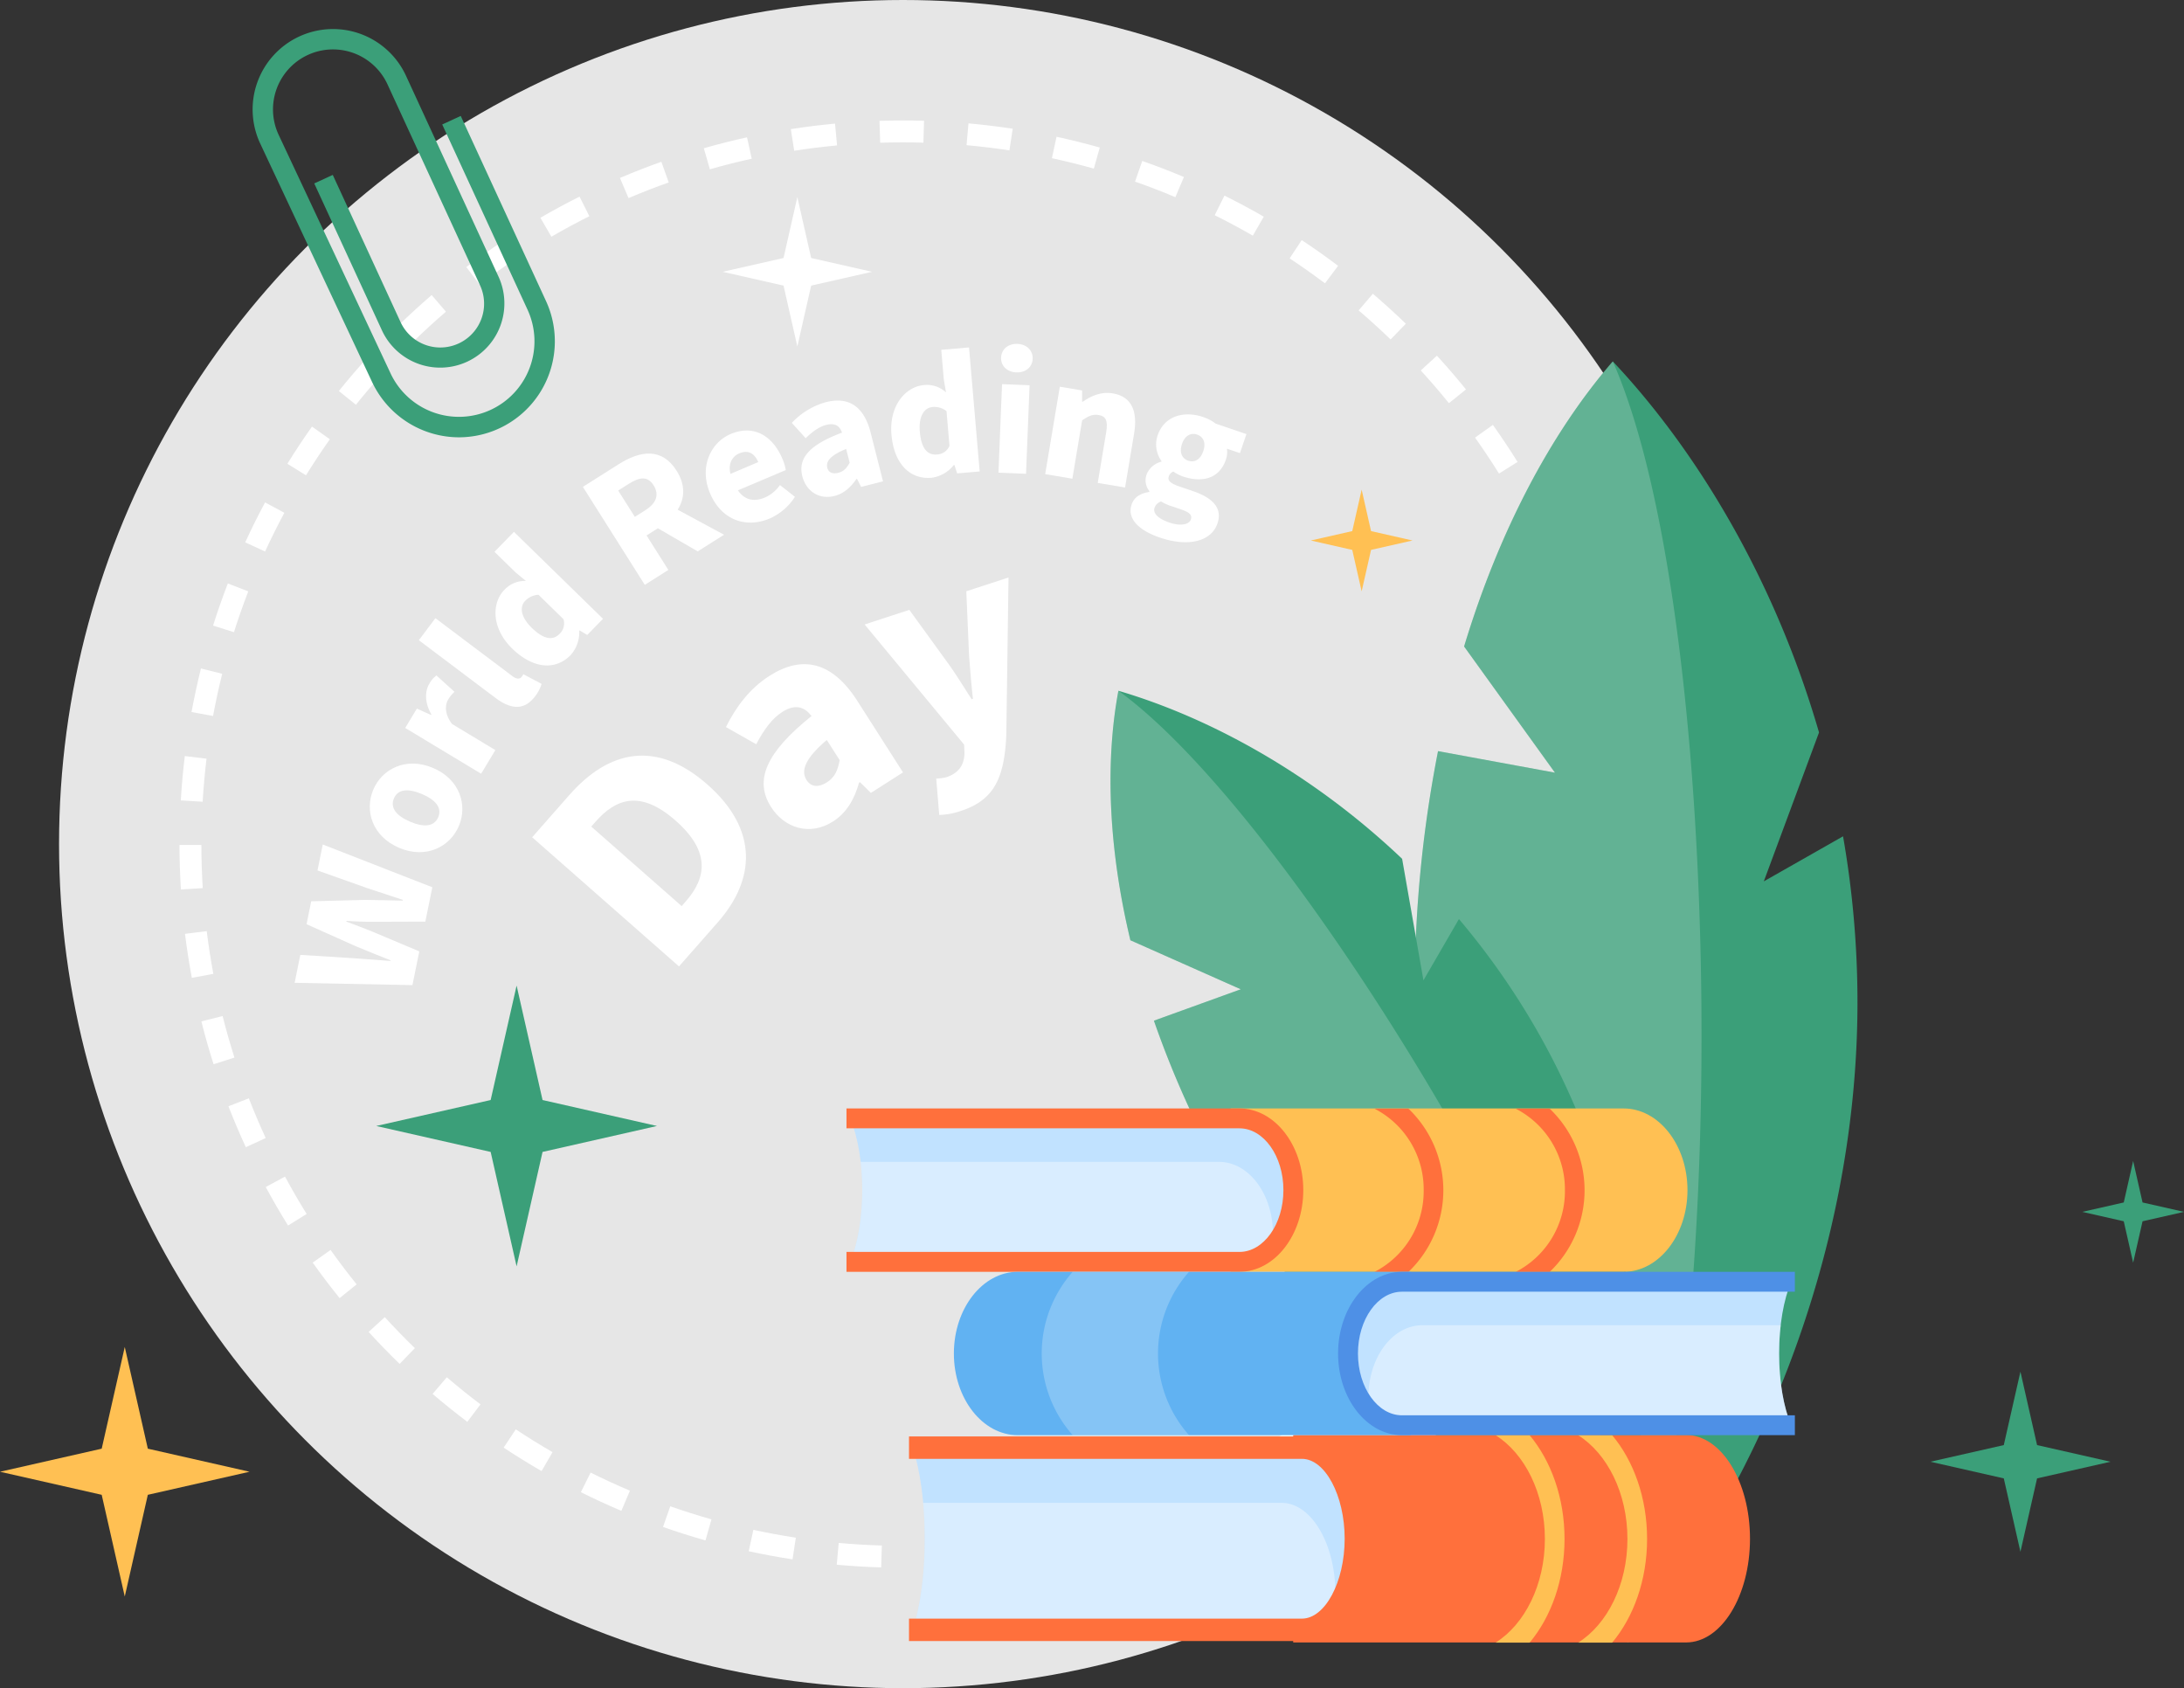   <svg xmlns="http://www.w3.org/2000/svg" viewBox="0 0 774.066 598.267">
   <rect x="0" y="0" width="774.066" height="598.267" fill="#333333" stroke="none"/>
   <g data-name="图层 2">
    <g data-name="图层 1">
     <circle cx="320.06" cy="299.133" r="299.133" style="fill:#e6e6e6">
     </circle>
     <path d="M312.319,555.463c-5.25-.155-10.55-.473-15.756-.947l.7-7.73c5.049.46,10.191.768,15.284.92Zm15.788-.009-.239-7.758c5.083-.156,10.225-.472,15.284-.938l.713,7.729C338.649,554.967,333.347,555.293,328.107,555.454Zm-47.216-2.85c-5.18-.794-10.4-1.761-15.528-2.874l1.649-7.584c4.968,1.079,10.033,2.017,15.055,2.786Zm78.643-.046-1.185-7.67c5.027-.777,10.091-1.72,15.052-2.8l1.656,7.582C369.942,550.784,364.719,551.757,359.534,552.558ZM250.043,545.9c-5.041-1.429-10.105-3.034-15.053-4.772l2.573-7.323c4.8,1.686,9.708,3.242,14.6,4.626Zm140.328-.084-2.123-7.465c4.889-1.391,9.8-2.954,14.59-4.644l2.582,7.318C400.478,542.772,395.415,544.383,390.371,545.818Zm-170.134-10.4c-4.837-2.045-9.67-4.269-14.365-6.608l3.461-6.947c4.552,2.267,9.237,4.423,13.928,6.407Zm199.877-.1-3.031-7.145c4.673-1.982,9.345-4.136,13.887-6.4l3.465,6.945C429.752,531.058,424.934,533.28,420.114,535.324ZM191.947,521.332c-4.544-2.625-9.063-5.426-13.434-8.325l4.291-6.468c4.237,2.81,8.62,5.526,13.026,8.072Zm256.378-.088-3.886-6.719c4.39-2.54,8.764-5.255,13-8.067l4.293,6.466C457.364,515.824,452.854,518.624,448.325,521.244Zm-282.7-17.368c-4.189-3.165-8.33-6.5-12.306-9.9l5.05-5.894c3.857,3.3,7.871,6.536,11.935,9.605Zm308.985-.08-4.682-6.19c4.052-3.065,8.062-6.3,11.921-9.605l5.053,5.892C482.919,497.3,478.784,500.635,474.606,503.8Zm-332.964-20.46c-3.762-3.645-7.463-7.456-11-11.328l5.73-5.234c3.43,3.756,7.02,7.452,10.668,10.987Zm356.92-.081-5.4-5.573c3.643-3.531,7.231-7.23,10.664-10.993l5.735,5.231C506.018,475.8,502.318,479.614,498.562,483.255Zm-378.2-23.226c-3.289-4.076-6.495-8.31-9.529-12.582l6.328-4.494c2.943,4.143,6.052,8.25,9.242,12.2Zm399.482-.1L513.8,455.06c3.193-3.965,6.3-8.075,9.243-12.219l6.33,4.491C526.34,451.6,523.133,455.842,519.841,459.929ZM102.094,434.305c-2.767-4.452-5.429-9.044-7.91-13.648l6.832-3.684c2.407,4.465,4.987,8.918,7.67,13.237Zm436.018-.137-6.595-4.092c2.682-4.323,5.265-8.787,7.676-13.267l6.834,3.68C543.541,425.107,540.878,429.71,538.112,434.168ZM87.13,406.549c-2.188-4.738-4.264-9.62-6.166-14.508l7.232-2.817c1.846,4.742,3.858,9.476,5.981,14.072Zm465.955-.207-7.049-3.248c2.13-4.622,4.143-9.372,5.984-14.119l7.236,2.8C557.359,396.676,555.282,401.576,553.085,406.342ZM75.7,377.149c-1.592-4.993-3.049-10.1-4.33-15.186l7.528-1.9c1.241,4.929,2.653,9.883,4.2,14.725Zm488.812-.291-7.4-2.35c1.537-4.839,2.945-9.795,4.181-14.729l7.529,1.887C567.549,366.755,566.1,371.867,564.512,376.858ZM67.99,346.538c-.961-5.142-1.775-10.391-2.421-15.6l7.7-.955c.626,5.055,1.416,10.146,2.346,15.131Zm504.2-.3-7.631-1.416c.926-4.99,1.71-10.081,2.329-15.132l7.7.943C573.95,335.84,573.143,341.09,572.187,346.236ZM64.113,315.217c-.323-5.217-.49-10.527-.5-15.782l7.762-.008c.006,5.1.168,10.249.48,15.31Zm511.914-.308-7.748-.469c.308-5.065.463-10.215.463-15.307v-.592H576.5v.592C576.5,304.381,576.344,309.689,576.027,314.909Zm-504.2-30.791-7.748-.461c.312-5.233.788-10.523,1.419-15.723l7.7.934C72.589,273.912,72.126,279.043,71.824,284.118Zm496.418-.879c-.318-5.068-.8-10.2-1.429-15.244l7.7-.961c.65,5.2,1.146,10.492,1.474,15.719Zm-492.731-29.5-7.633-1.408c.949-5.152,2.075-10.344,3.344-15.434l7.531,1.879C77.523,243.706,76.432,248.74,75.511,253.735Zm488.935-.865c-.939-5-2.047-10.028-3.294-14.952l7.524-1.905c1.286,5.079,2.43,10.268,3.4,15.421ZM82.916,224.038l-7.4-2.342c1.584-5,3.346-10.027,5.239-14.929l7.24,2.8C86.16,214.316,84.451,219.185,82.916,224.038Zm474.021-.838c-1.55-4.839-3.273-9.694-5.12-14.43l7.23-2.821c1.906,4.885,3.683,9.892,5.282,14.884ZM93.96,195.441l-7.053-3.24c2.187-4.76,4.555-9.522,7.04-14.155l6.84,3.668C98.377,186.208,96.08,190.826,93.96,195.441Zm451.861-.733c-2.13-4.6-4.436-9.2-6.853-13.67l6.828-3.692c2.492,4.611,4.871,9.355,7.068,14.1ZM108.449,168.439l-6.6-4.086c2.763-4.463,5.7-8.9,8.725-13.173l6.336,4.483C113.976,159.811,111.129,164.11,108.449,168.439Zm422.831-.629c-2.686-4.312-5.542-8.6-8.487-12.733l6.322-4.5c3.037,4.266,5.983,8.683,8.753,13.13ZM126.14,143.433l-6.049-4.863c3.284-4.085,6.739-8.123,10.268-12l5.741,5.225C132.676,135.555,129.325,139.471,126.14,143.433Zm387.4-.549c-3.19-3.948-6.551-7.852-9.985-11.6l5.724-5.24c3.542,3.869,7.007,7.895,10.3,11.966Zm-366.785-22.1-5.41-5.567c3.751-3.644,7.671-7.228,11.651-10.651l5.061,5.885C154.193,113.776,150.39,117.252,146.752,120.788Zm346.116-.485c-3.65-3.529-7.464-6.995-11.334-10.3l5.043-5.9c3.991,3.41,7.922,6.985,11.686,10.623Zm-322.9-19.465-4.689-6.186c4.18-3.169,8.507-6.245,12.862-9.143l4.3,6.461C178.215,94.781,174.018,97.764,169.964,100.838Zm299.625-.429c-4.063-3.063-8.273-6.037-12.514-8.842l4.282-6.475c4.373,2.893,8.714,5.96,12.9,9.118ZM195.43,83.886l-3.9-6.713c4.535-2.631,9.205-5.153,13.88-7.493l3.475,6.942C204.357,78.89,199.828,81.335,195.43,83.886Zm248.608-.376c-4.416-2.544-8.962-4.979-13.512-7.24l3.454-6.951c4.692,2.331,9.379,4.843,13.933,7.465ZM222.768,70.2l-3.039-7.143c4.821-2.051,9.763-3.975,14.689-5.721l2.592,7.317C232.234,66.346,227.442,68.213,222.768,70.2Zm193.824-.322c-4.687-1.976-9.5-3.833-14.311-5.516l2.567-7.326c4.96,1.737,9.926,3.652,14.76,5.69Zm-165-9.886-2.133-7.463c5.032-1.439,10.184-2.739,15.311-3.866l1.666,7.58C261.466,57.338,256.471,58.6,251.592,59.994Zm136.091-.24c-4.895-1.379-9.895-2.623-14.859-3.7l1.639-7.586c5.12,1.107,10.276,2.388,15.325,3.811Zm-106.2-6.33-1.194-7.669c5.167-.8,10.438-1.459,15.667-1.948l.721,7.729C291.607,52.008,286.494,52.644,281.484,53.424Zm76.282-.133c-5.019-.764-10.133-1.381-15.2-1.836l.693-7.731c5.225.469,10.5,1.106,15.675,1.893ZM311.96,50.58l-.246-7.758c5.232-.166,10.538-.175,15.787-.026l-.221,7.757C322.185,50.408,317.039,50.417,311.96,50.58Z" style="fill:#fff">
     </path>
     <polygon points="282.602 69.855 287.495 91.43 309.07 96.322 287.495 101.215 282.602 122.79 277.71 101.215 256.135 96.322 277.71 91.43 282.602 69.855" style="fill:#fff">
     </polygon>
     <polygon points="183.098 349.275 192.294 389.831 232.85 399.027 192.294 408.224 183.098 448.78 173.901 408.224 133.345 399.027 173.901 389.831 183.098 349.275" style="fill:#3b9f79">
     </polygon>
     <path d="M162.686,154.977a34.077,34.077,0,0,1-30.894-19.79L92.156,50.716A28.488,28.488,0,1,1,143.9,26.855l32.822,71.254a22.748,22.748,0,0,1-41.323,19.033L111.379,65.006l6.564-3.023,24.016,52.136a15.52,15.52,0,0,0,28.193-12.987L137.33,29.879A21.26,21.26,0,0,0,98.71,47.67l39.636,84.47a26.767,26.767,0,1,0,48.634-22.375L156.737,44.112l6.565-3.024,30.242,65.654a34.031,34.031,0,0,1-30.858,48.235Z" style="fill:#3b9f79">
     </path>
     <path d="M104.425,348.292l2.012-9.9,18.857,1.184,13.1.971.044-.216c-4.12-1.626-8.284-3.318-12.284-4.976l-17.5-7.838L110.3,319.4l19.2-.494c4.276.024,8.747.2,13.241.268l.054-.27c-4.228-1.366-8.392-2.776-12.459-4.109l-17.813-6.324,1.868-9.2,38.834,15.158-2.474,12.173-18.264.063c-3.217.023-6.573-.1-9.68-.333l-.055.27c2.931,1.1,6.078,2.249,9.041,3.471l16.815,7.078-2.43,11.956Z" style="fill:#fff">
     </path>
     <path d="M141.478,300.46c-9.605-4.078-12.305-13.259-9.178-20.627,3.1-7.319,11.586-11.756,21.19-7.681,9.555,4.055,12.255,13.236,9.15,20.556C159.512,300.076,151.032,304.513,141.478,300.46Zm8.088-19.059c-4.829-2.048-8.524-1.816-9.948,1.536-1.445,3.4.957,6.225,5.785,8.273,4.778,2.027,8.473,1.8,9.918-1.608C156.745,286.248,154.343,283.428,149.566,281.4Z" style="fill:#fff">
     </path>
     <path d="M143.618,257.973l4.135-6.856,5.022,2.254.115-.189c-2.4-4.152-2.351-8.185-.726-10.882a8.9,8.9,0,0,1,2.534-2.92l6.379,5.781a12.741,12.741,0,0,0-2.192,2.675c-1.2,1.986-1.374,5.167,1.316,8.723l15.367,9.264-5.045,8.37Z" style="fill:#fff">
     </path>
     <path d="M175.526,247.263,148.444,226.88l5.876-7.807,27.392,20.616c1.632,1.229,2.715.8,3.18.182a4.565,4.565,0,0,0,.575-.95l6.476,3.423a12.844,12.844,0,0,1-2.26,4.38C185.633,252.106,180.776,251.214,175.526,247.263Z" style="fill:#fff">
     </path>
     <path d="M181.526,229.833c-7.387-7.211-7.3-16.153-2.75-20.815a9.88,9.88,0,0,1,7.616-3.138l-3.629-3-7.507-7.329,6.9-7.072,31.569,30.815-5.593,5.729-2.675-1.607-.154.157a12.2,12.2,0,0,1-3.02,8.549C196.81,237.731,188.835,236.968,181.526,229.833Zm18.186-10.41-8.85-8.638a6.952,6.952,0,0,0-4.738,2.165c-1.889,1.935-1.806,5.487,2.342,9.537,4.307,4.2,7.512,4.556,9.864,2.145A5.081,5.081,0,0,0,199.712,219.423Z" style="fill:#fff">
     </path>
     <path d="M247.29,195.4l-14.12-8.187-4.015,2.536,7.727,12.228-8.354,5.279-21.941-34.723,12.741-8.05c7.421-4.689,15.173-6.061,20.482,2.338,3.215,5.087,2.9,9.858.367,13.81l16.447,8.872ZM225,183.165l3.734-2.36c3.966-2.508,4.975-5.561,2.911-8.829s-4.843-3.012-8.81-.5l-3.732,2.36Z" style="fill:#fff">
     </path>
     <path d="M251.669,174.831c-3.985-9.406.272-18.044,7.286-21.016,8.339-3.531,14.968.8,18.327,8.727a17.821,17.821,0,0,1,1.231,4.036l-16.981,7.193c2.494,3.62,5.928,4.083,9.588,2.534a12.785,12.785,0,0,0,5.326-4.415l5.3,4.169a20.3,20.3,0,0,1-8.971,7.7C264.491,187.267,255.716,184.388,251.669,174.831Zm17.076-11.072c-1.228-2.9-3.4-4.494-6.708-3.094-2.491,1.055-4.01,3.557-3.155,7.273Z" style="fill:#fff">
     </path>
     <path d="M284.37,168.8c-1.633-6.421,2.513-11.177,14.066-15.482-.839-2.406-2.492-3.524-5.595-2.736-2.408.612-4.678,2.215-7.293,4.7l-4.908-5.418a26.117,26.117,0,0,1,12.09-7.346c7.865-2,13.421,1.26,15.842,10.783l4.394,17.284-7.759,1.973-1.472-2.874-.212.056c-1.944,2.886-4.385,5.16-7.757,6.016C290.148,177.189,285.661,173.886,284.37,168.8Zm16.773-4.834L299.9,159.1c-5.736,2.314-7.227,4.515-6.683,6.656.449,1.765,1.951,2.3,3.931,1.791C299.079,167.056,300.132,165.821,301.143,163.968Z" style="fill:#fff">
     </path>
     <path d="M315.956,154.02c-.882-10.286,5.026-17,11.518-17.556a9.874,9.874,0,0,1,7.813,2.6l-.786-4.643-.895-10.451,9.846-.843,3.768,43.95-7.977.683-.974-2.964-.22.019a12.2,12.2,0,0,1-7.87,4.5C322.367,169.982,316.829,164.2,315.956,154.02Zm20.569,4-1.057-12.32a6.952,6.952,0,0,0-5-1.456c-2.695.231-4.954,2.974-4.458,8.75.514,6,2.711,8.356,6.066,8.068A5.085,5.085,0,0,0,336.525,158.018Z" style="fill:#fff">
     </path>
     <path d="M355.148,136.128l9.763.391-1.26,31.388-9.763-.393Zm-.34-9.407c.12-2.978,2.52-4.981,5.83-4.848,3.255.13,5.488,2.32,5.368,5.3-.117,2.923-2.519,4.926-5.772,4.8C356.923,131.834,354.691,129.645,354.808,126.721Z" style="fill:#fff">
     </path>
     <path d="M375.626,137.046l7.9,1.32,0,3.974.219.038c2.978-2.078,6.49-3.671,10.683-2.971,6.751,1.13,8.827,6.458,7.533,14.189l-3.206,19.166-9.691-1.621,3-17.968c.71-4.247-.223-5.69-2.673-6.1-2.178-.363-3.649.4-5.855,1.876l-3.462,20.689-9.636-1.612Z" style="fill:#fff">
     </path>
     <path d="M401.083,178.759c.838-2.456,2.977-3.943,6.228-4.41l.089-.261a6.1,6.1,0,0,1-.973-6.047,7.579,7.579,0,0,1,5.18-4.418l.072-.208a10.059,10.059,0,0,1-1.407-9.054c2.475-7.263,9.695-8.77,16.123-6.579a15.391,15.391,0,0,1,4.454,2.333l10.922,3.722-2.3,6.742-4.6-1.568a8.257,8.257,0,0,1-.392,3.891c-2.369,6.95-8.679,8.183-15.264,5.938a13.931,13.931,0,0,1-3.322-1.713,2.55,2.55,0,0,0-1.654,1.769c-.463,1.359.526,2.4,3.713,3.481l4.7,1.6c7.317,2.494,10.68,6.147,8.845,11.528-2.136,6.272-10.13,8.506-20.477,4.981C404.182,188.156,399.268,184.09,401.083,178.759Zm20.985,5.343c.606-1.777-.836-2.677-3.607-3.621l-2.822-.962a16.786,16.786,0,0,1-4.109-1.807,3.7,3.7,0,0,0-2.318,2.185c-.713,2.09,1.439,3.989,5.255,5.289S421.428,185.983,422.068,184.1Zm4.4-24.221c1.033-3.031,0-5.133-2.2-5.881-2.143-.73-4.3.286-5.33,3.316-1.05,3.085.036,5.2,2.178,5.934C423.319,164,425.421,162.963,426.472,159.881Z" style="fill:#fff">
     </path>
     <path d="M188.614,296.713l13.164-14.968c13.962-15.877,30.813-19.664,48.928-3.735s17.072,33.62,3.725,48.8l-13.778,15.668Zm54.454,22.707c7.38-8.394,8.762-17.722-3.618-28.61s-21.036-7.956-28.417.438l-1.475,1.678L241.592,321.1Z" style="fill:#fff">
     </path>
     <path d="M273.294,286.005c-6.017-9.42-1.9-19.236,14.328-32.25-2.621-3.411-5.859-4.326-10.412-1.418-3.532,2.255-6.319,6.025-9.189,11.4l-10.733-6.076c3.631-7.292,8.485-13.709,15.472-18.172,11.54-7.369,22.166-5.094,31.091,8.879l16.195,25.356-11.383,7.27-3.879-3.823-.314.2c-1.583,5.654-4.289,10.588-9.236,13.747C286.992,296.377,278.058,293.463,273.294,286.005ZM297.6,269.377l-4.563-7.143c-7.961,6.742-9.183,11.059-7.177,14.2,1.654,2.59,4.34,2.643,7.246.788C295.931,275.417,296.962,272.878,297.6,269.377Z" style="fill:#fff">
     </path>
     <path d="M332.89,288.8l-1.069-12.878a18.519,18.519,0,0,0,3.567-.479c4.781-1.562,6.451-4.849,6.445-8.768l-.13-2.8-35.26-42.574,15.849-5.175,13.552,18.7c3.009,4.112,5.6,8.458,8.551,12.983l.442-.144c-.587-5.1-.968-10.168-1.378-15.327l-.979-22.8,14.963-4.885-.786,56.107c-.738,14.547-4.058,22.686-16.011,26.588A25.61,25.61,0,0,1,332.89,288.8Z" style="fill:#fff">
     </path>
     <path d="M523.524,389.274l-21.682-17.251q-.427-9.882-.444-19.945a441.992,441.992,0,0,1,8.278-85.887l41.437,7.624-32.2-44.714c12.3-40.588,30.492-75.327,52.7-101.033,29.526,31.325,57.263,76.891,73.092,131.5L625.139,312.34l28.084-15.967a341.425,341.425,0,0,1,5.114,58.723c0,92.9-38.865,177.928-81.283,227.029-40.485-42.952-68.836-115.058-74.568-198.692Z" style="fill:#3b9f79">
     </path>
     <g style="opacity:0.2">
      <path d="M576.951,582.012c-49-54.066-68.9-126.743-74.465-198.579l21.038,5.841-21.682-17.251a446.806,446.806,0,0,1,7.834-105.832l41.437,7.624-32.2-44.714c11.15-36.49,27.757-71.909,52.7-101.033C611.444,218.27,613.684,487.971,576.951,582.012Z" style="fill:#fff">
      </path>
     </g>
     <path d="M466.5,438.831l-21.3-3.073q-4.159-6.46-8.115-13.2a343.424,343.424,0,0,1-28.107-60.849l30.78-11.126-39.119-17.372c-7.655-32.044-9.07-62.472-4.249-88.417,32.08,9.439,68.541,29.13,100.558,59.552l7.558,43.065,12.579-21.716a265.253,265.253,0,0,1,26.444,37.382c36.407,62.308,43.663,134.57,34.456,184.126-43.987-12.942-91.261-50.194-127.882-104.042Z" style="fill:#3b9f79">
     </path>
     <g style="opacity:0.2">
      <path d="M577.864,547.164C523.81,530.106,481.983,489.158,450.1,443.158l16.4-4.327-21.3-3.073a347.089,347.089,0,0,1-36.222-74.052l30.78-11.126-39.119-17.372c-6.822-28.844-9.564-59.108-4.249-88.417C458.447,289.681,565.646,469.694,577.864,547.164Z" style="fill:#fff">
      </path>
     </g>
     <path d="M436.183,443.659v7.048H575.442c12.487,0,22.645-12.985,22.645-28.945s-10.158-28.944-22.645-28.944H436.183v50.841Z" style="fill:#ffc053">
     </path>
     <path d="M305.616,421.762c0-10.052-1.646-19.1-4.273-25.42H439.274c10.56,0,19.121,11.381,19.121,25.42h0c0,14.04-8.561,25.421-19.121,25.421H301.343C303.97,440.862,305.616,431.815,305.616,421.762Z" style="fill:#c1e2ff">
     </path>
     <g style="opacity:0.39">
      <path d="M301.343,447.183c2.627-6.321,4.273-15.368,4.273-25.421a87.047,87.047,0,0,0-.578-10.014H432.031c10.56,0,19.121,11.381,19.121,25.421a33.7,33.7,0,0,1-.355,4.878,16.234,16.234,0,0,1-11.523,5.136Z" style="fill:#fff">
      </path>
     </g>
     <path d="M439.274,450.707H300.015V443.66H439.274c8.6,0,15.6-9.823,15.6-21.9s-7-21.9-15.6-21.9H300.015v-7.047H439.274c12.486,0,22.644,12.984,22.644,28.944S451.76,450.707,439.274,450.707Z" style="fill:#ff703c">
     </path>
     <path d="M504.59,421.816a32.144,32.144,0,0,1-17.475,28.945h12.059a40.024,40.024,0,0,0,0-57.889H487.115A32.144,32.144,0,0,1,504.59,421.816Z" style="fill:#ff703c">
     </path>
     <path d="M554.647,421.816a32.145,32.145,0,0,0-17.474-28.944h12.058a40.024,40.024,0,0,1,0,57.889H537.173A32.145,32.145,0,0,0,554.647,421.816Z" style="fill:#ff703c">
     </path>
     <path d="M458.343,573.107v8.95H597.6c12.487,0,22.645-16.489,22.645-36.756s-10.158-36.756-22.645-36.756H458.343v64.562Z" style="fill:#ff703c">
     </path>
     <path d="M327.775,545.3c0-12.765-1.646-24.254-4.273-32.282H461.433c10.56,0,19.121,14.453,19.121,32.282h0c0,17.828-8.561,32.281-19.121,32.281H323.5C326.129,569.554,327.775,558.066,327.775,545.3Z" style="fill:#c1e2ff">
     </path>
     <g style="opacity:0.39">
      <path d="M323.5,577.582c2.627-8.028,4.273-19.516,4.273-32.281,0-4.429-.21-8.687-.578-12.717H454.19c10.56,0,19.121,14.453,19.121,32.281a54.158,54.158,0,0,1-.355,6.195c-3.205,4.092-7.195,6.522-11.523,6.522Z" style="fill:#fff">
      </path>
     </g>
     <path d="M461.433,581.552H322.174v-7.941H461.433c8.212,0,15.15-12.965,15.15-28.311s-6.938-28.31-15.15-28.31H322.174v-7.942H461.433c12.949,0,23.092,15.924,23.092,36.252S474.382,581.552,461.433,581.552Z" style="fill:#ff703c">
     </path>
     <path d="M547.548,545.369c0,16.243-7.162,30.279-17.475,36.756h12.059c7.594-9.054,12.381-22.175,12.381-36.756s-4.787-27.7-12.381-36.756H530.073C540.386,515.091,547.548,529.127,547.548,545.369Z" style="fill:#ffc053">
     </path>
     <path d="M576.806,545.369c0-16.242-7.162-30.278-17.474-36.756H571.39c7.6,9.054,12.382,22.176,12.382,36.756s-4.787,27.7-12.382,36.756H559.332C569.644,575.648,576.806,561.612,576.806,545.369Z" style="fill:#ffc053">
     </path>
     <path d="M499.983,501.549V508.6H360.724c-12.486,0-22.645-12.985-22.645-28.945s10.159-28.945,22.645-28.945H499.983v50.842Z" style="fill:#61b2f2">
     </path>
     <path d="M630.55,479.652c0-10.052,1.647-19.1,4.274-25.421H496.893c-10.561,0-19.122,11.381-19.122,25.421h0c0,14.039,8.561,25.421,19.122,25.421H634.824C632.2,498.751,630.55,489.7,630.55,479.652Z" style="fill:#c1e2ff">
     </path>
     <g style="opacity:0.39">
      <path d="M634.824,505.073c-2.627-6.322-4.274-15.369-4.274-25.421a87.02,87.02,0,0,1,.578-10.014H504.136c-10.561,0-19.122,11.381-19.122,25.42a33.708,33.708,0,0,0,.356,4.879,16.235,16.235,0,0,0,11.523,5.136Z" style="fill:#fff">
      </path>
     </g>
     <path d="M636.151,508.6H496.893c-12.487,0-22.645-12.984-22.645-28.944s10.158-28.944,22.645-28.944H636.151v7.047H496.893c-8.6,0-15.6,9.823-15.6,21.9s7,21.9,15.6,21.9H636.151Z" style="fill:#4e90e6">
     </path>
     <g style="opacity:0.23">
      <path d="M421.419,450.707a43.612,43.612,0,0,0,0,57.89H380.2a43.621,43.621,0,0,1,0-57.89Z" style="fill:#fff">
      </path>
     </g>
     <polygon points="44.218 477.343 36.045 513.387 0 521.561 36.045 529.735 44.218 565.779 52.392 529.735 88.437 521.561 52.392 513.387 44.218 477.343" style="fill:#ffc053">
     </polygon>
     <polygon points="482.605 173.52 479.274 188.211 464.583 191.543 479.274 194.874 482.605 209.565 485.937 194.874 500.628 191.543 485.937 188.211 482.605 173.52" style="fill:#ffc053">
     </polygon>
     <polygon points="756.044 411.443 752.712 426.134 738.021 429.466 752.712 432.797 756.044 447.488 759.375 432.797 774.066 429.466 759.375 426.134 756.044 411.443" style="fill:#3b9f79">
     </polygon>
     <polygon points="716.092 486.1 710.193 512.114 684.178 518.013 710.193 523.913 716.092 549.927 721.991 523.913 748.005 518.013 721.991 512.114 716.092 486.1" style="fill:#3b9f79">
     </polygon>
    </g>
   </g>
  </svg>
